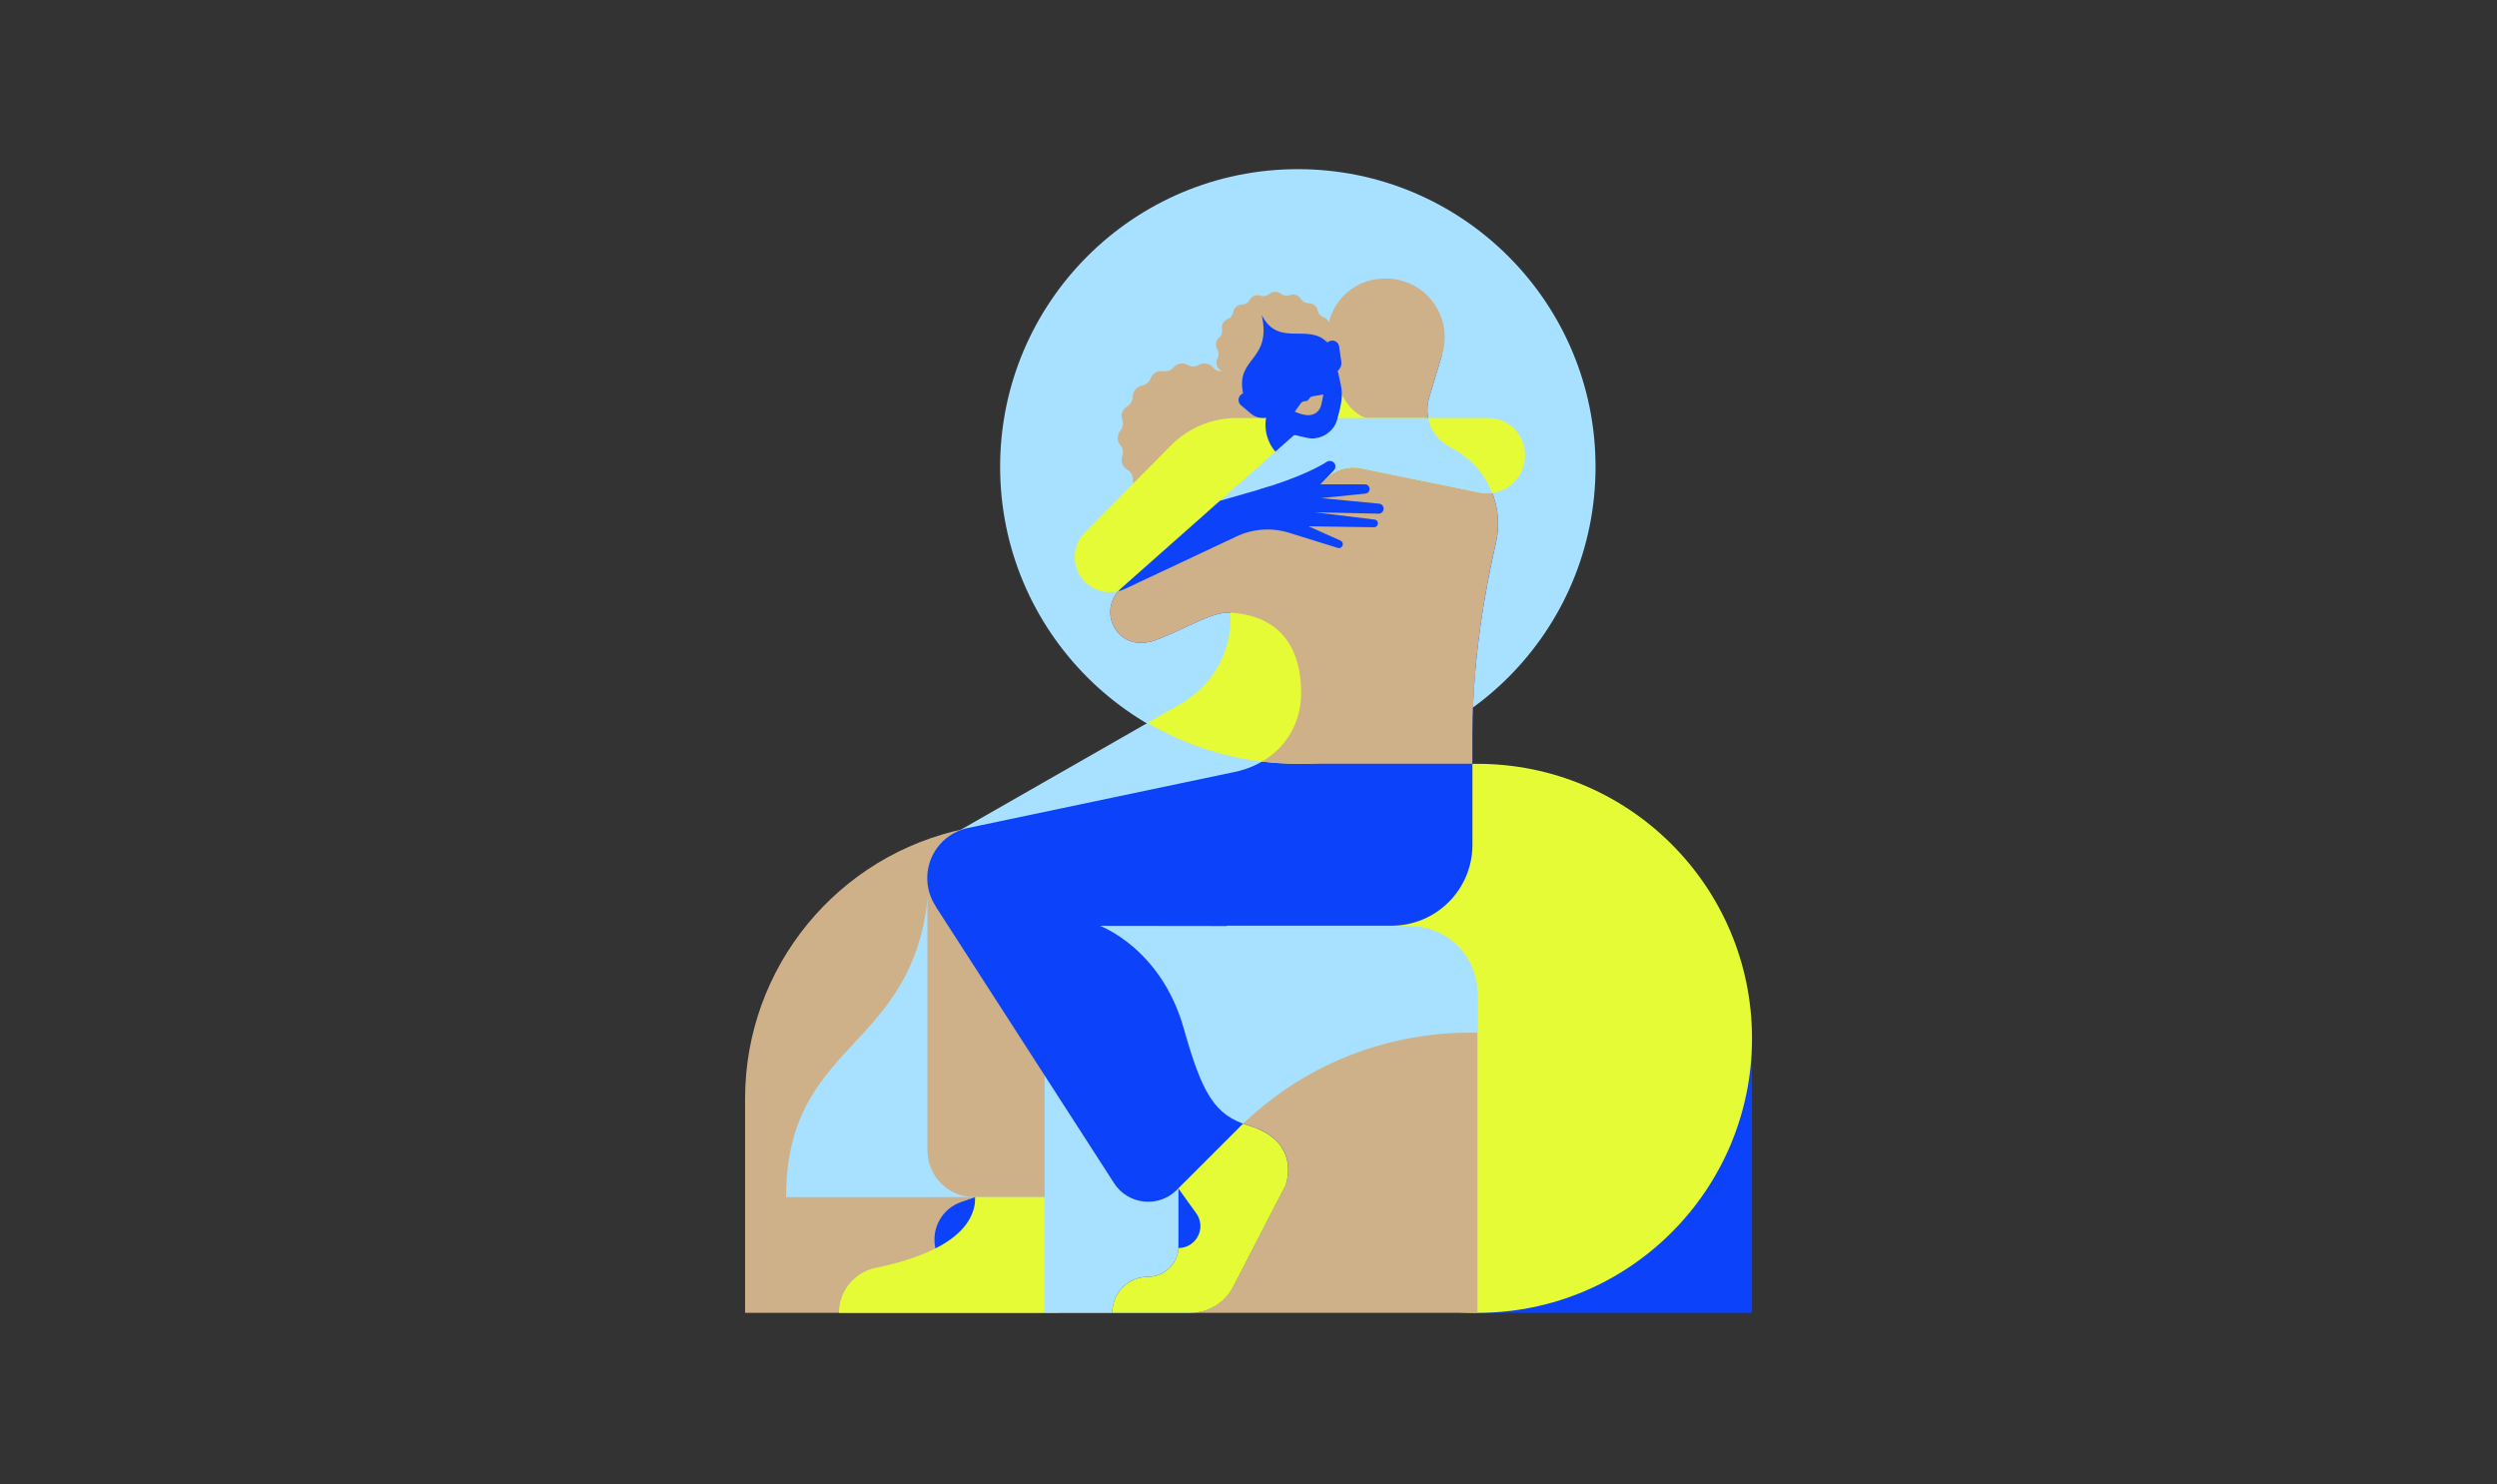 <?xml version="1.0" encoding="UTF-8"?> <!-- Generator: Adobe Illustrator 24.3.0, SVG Export Plug-In . SVG Version: 6.00 Build 0) --> <svg xmlns="http://www.w3.org/2000/svg" xmlns:xlink="http://www.w3.org/1999/xlink" version="1.1" id="Layer_1" x="0px" y="0px" viewBox="0 0 3084.9 1833.9" style="enable-background:new 0 0 3084.9 1833.9;" xml:space="preserve"><rect x="0" y="0" width="3084.9" height="1833.9" fill="#333333" stroke="none"/> <style type="text/css"> .st0{fill:#A7E1FF;} .st1{fill:#CEB189;} .st2{fill:#0C42F9;} .st3{fill:#E5FB35;} </style> <g> <g> <circle class="st0" cx="1603.4" cy="576.8" r="367.8"></circle> <path class="st1" d="M1193.3,1023.8L1193.3,1023.8c-158.7,32.3-272.8,171.8-272.8,333.8v264.6h388.1l43-502.5L1193.3,1023.8"></path> <polygon class="st2" points="2164.5,1283 2164.5,1622.2 1825.3,1622.2 "></polygon> <circle class="st3" cx="1825.3" cy="1283" r="339.2"></circle> <path class="st0" d="M1148.3,1066.8c0,235.5-177.1,206.2-177.1,412.4h319.4l18-222.8L1148.3,1066.8z"></path> <path class="st1" d="M1290.6,1622.2h534.7V1231c0-47.6-38.6-86.1-86.1-86.1h-448.5V1622.2z"></path> <path class="st0" d="M1290.6,1143.9v478.2h180.5l11.6-180.7l47-47c75.8-75.8,178.6-118.4,285.8-118.4h9.8v-48.6 c0-45.7-37-82.8-82.7-82.9L1290.6,1143.9z"></path> <path class="st2" d="M1204.9,1479.2l-17.6,6.1c-23.6,8.2-37.2,32.9-31.6,57.3l0,0l49.2,25.3V1479.2z"></path> <path class="st0" d="M1588.1,685.2l-72.6,45.8c3.1,10.6,4.8,21.8,4.8,33.5c0,42.1-21.6,79.1-54.4,100.6c-0.7,0.8-1.1,1.2-1.1,1.2 l-292.3,167.2l400.4,45.8l147.8-306.9L1588.1,685.2z"></path> <path class="st1" d="M1145.8,1079.2v342.3c0,31.8,25.8,57.7,57.7,57.7h87.1v-200L1145.8,1079.2z"></path> <path class="st2" d="M1800.4,557.7l-22.6-13.7c-13.4-14.8-17.8-35.7-11.5-54.7l15.3-50.8L1657,463.4l-10,46.4l0.1,3.9l-48.9,24.4 l-213.5,189.1c-16.7,14.8-17.5,40.7-1.7,56.5h0c11.8,11.8,29.1,13.1,44.7,7.3c37.1-13.7,69.2-35.3,92-34 c62.9,3.7,87.8,44.5,87.8,99.2c0,47.5-30.8,85-78.1,96.8c0,0-336.1,70.6-336.1,70.6c-14.3,3.7-26.9,12.2-35.6,24.1h0 c-17.3,23.8-16,56.4,3.3,78.7l295,342c0.5,30.2,0,54,0,71.6c0,20.7-16.8,37.6-37.7,37.6l0,0c-24.4,0-44.2,19.8-44.1,44.2l0,0.2h97 c21.7,0,41.7-12,51.9-31.2l65.1-126.2c0,0,21.5-54.1-45.8-74c-42.2-12.5-57.5-40.3-79.9-119.7c-28.1-99.6-104-127.1-104-127.1 h360.8c55.1,0,99.8-44.7,99.8-99.8V907c0-91,15.6-178,29.1-236.3C1858.3,626.7,1839,581.1,1800.4,557.7z"></path> <path class="st3" d="M1515.5,730.9c3.1,10.6,4.8,21.8,4.8,33.5c0,42.1-21.6,79.1-54.4,100.6c-0.7,0.8-1.1,1.2-1.1,1.2l-47.2,27 c54.5,32.1,118,50.5,185.9,50.5c12,0,23.8-0.6,35.5-1.7l81.7-169.7l-132.5-87.1L1515.5,730.9z"></path> <path class="st1" d="M1752.1,845.4l-148.7,98.3H1819V907c0-27.8,1.5-55.2,3.9-81.5L1752.1,845.4z"></path> <path class="st1" d="M1564.3,550L1564.3,550c-3.2,3.8-4.1,9-2.4,13.6l0,0c2.3,6.3-0.3,13.3-6.1,16.7l0,0c-4.3,2.5-6.9,7-6.9,11.9 l0,0c0,6.7-4.8,12.4-11.4,13.6l0,0c-4.8,0.9-8.9,4.2-10.6,8.9l0,0c-2.3,6.3-8.8,10-15.4,8.9l0,0c-4.8-0.8-9.8,1-12.9,4.7l0,0 c-4.3,5.1-11.7,6.4-17.5,3.1h0c-4.3-2.5-9.5-2.5-13.8,0h0c-5.8,3.3-13.2,2-17.5-3.1l0,0c-3.2-3.8-8.1-5.5-12.9-4.7l0,0 c-6.6,1.1-13.1-2.6-15.4-8.9l0,0c-1.7-4.6-5.7-8-10.6-8.9l0,0c-6.6-1.2-11.4-6.9-11.4-13.6l0,0c0-4.9-2.6-9.5-6.9-11.9l0,0 c-5.8-3.4-8.4-10.4-6.1-16.7l0,0c1.7-4.6,0.8-9.8-2.4-13.6l0,0c-4.3-5.1-4.3-12.6,0-17.7l0,0c3.1-3.8,4.1-8.9,2.4-13.6l0,0 c-2.3-6.3,0.3-13.3,6.1-16.7l0,0c4.3-2.5,6.9-7,6.9-11.9l0,0c0-6.7,4.8-12.4,11.4-13.6l0,0c4.8-0.9,8.9-4.2,10.6-8.9l0,0 c2.3-6.3,8.8-10,15.4-8.9l0,0c4.8,0.8,9.8-1,12.9-4.7l0,0c4.3-5.1,11.7-6.4,17.5-3.1v0c4.3,2.5,9.5,2.5,13.8,0v0 c5.8-3.3,13.2-2,17.5,3.1l0,0c3.2,3.8,8.1,5.5,12.9,4.7l0,0c6.6-1.1,13.1,2.6,15.4,8.9l0,0c1.7,4.6,5.7,8,10.6,8.9l0,0 c6.6,1.2,11.4,6.9,11.4,13.6l0,0c0,4.9,2.6,9.5,6.9,11.9l0,0c5.8,3.4,8.4,10.4,6.1,16.7l0,0c-1.7,4.6-0.8,9.8,2.4,13.6l0,0 C1568.6,537.4,1568.6,544.9,1564.3,550z"></path> <path class="st1" d="M1800.4,557.7l-22.6-13.7c-13.4-14.8-24.5-38.9-18.3-57.9l22.1-47.6L1657,463.4l-10,46.4l0.1,3.9l-48.9,24.4 l-213.5,189.1c-16.7,14.8-17.5,40.7-1.7,56.5h0c11.8,11.8,29.1,13.1,44.7,7.3c37.1-13.7,69.2-35.3,92-34 c62.9,3.7,87.8,44.5,87.8,99.2c0,36.6-18.3,67.2-48.3,84.8c14.5,1.7,29.2,2.7,44.2,2.7c80.9,0,155.7-26.2,216.3-70.5 c3.2-78.4,16.6-151.4,28.4-202.5C1858.3,626.7,1839,581.1,1800.4,557.7z"></path> <path class="st3" d="M1510.6,618.8l3.6-3.2l9.5-8.4l77.9-69l-34.1-21.7h-39.7c-30.4,0-59.5,12.1-80.9,33.7l-106.5,107.5 c-18.4,18.6-16.4,49.1,4.3,65h0c10.9,8.4,24.8,11,37.6,7.6c2.2-0.6,4.4-1.4,6.4-2.3l-0.1,0.1"></path> <polygon class="st3" points="1687.4,516.4 1662.2,438.5 1632.8,456.3 1648.3,518.2 "></polygon> <path class="st1" d="M1764.4,516.5c-1.7-9.4-0.8-19.2,2.3-28.6l14.9-49.4l0,0c2.2-6.9,3.3-14.2,3.3-21.8 c0-40.1-32.5-72.5-72.5-72.5c-0.1,0-0.2,0-0.3,0c-1.1,0-2.2,0-3.3,0l0.1,0.1c0,0-0.1,0-0.1,0l0-0.1c-38.8,0.9-69.6,33-68.9,71.7 c0,0.3,0,0.5,0,0.8c0,2,0.1,3.9,0.3,5.9c0.4,9.2,1.4,17.5,2.7,25.1l5.7,13.1c0,0,7.4,44.4,38.8,55.6L1764.4,516.5z"></path> <path class="st3" d="M1290.6,1479.2v143h-254.1v0c0-27.1,19.2-50.3,45.7-55.7c49.9-10.1,122.7-33.9,122.7-87.3H1290.6z"></path> <path class="st3" d="M1637.9,591.7l-46.4,46.3l-100.7-4.7l130.7-116.8h217.2c25,0,45.3,20.3,45.3,45.3v1.3 c0,29.7-27.4,51.8-56.5,45.4l-146-29.9C1665.7,575.4,1649.3,580.3,1637.9,591.7z"></path> <path class="st2" d="M1564.2,516.5c0,0-7.9,33.8,27.6,55.3l51.4-40.2l-34.5-20.8L1564.2,516.5z"></path> <path class="st1" d="M1642.6,404.2L1642.6,404.2c-0.6,3.9,0.9,7.9,4,10.4l0,0c4.2,3.4,5.4,9.3,2.8,14.1l0,0 c-1.9,3.5-1.8,7.7,0.2,11.1l0,0c2.8,4.6,1.8,10.6-2.2,14.1l0,0c-3,2.6-4.4,6.6-3.6,10.5l0,0c1,5.3-1.9,10.6-6.9,12.5l0,0 c-3.7,1.4-6.3,4.7-7,8.6l0,0c-0.9,5.3-5.4,9.3-10.8,9.4h0c-4,0.1-7.6,2.3-9.5,5.8l0,0c-2.6,4.7-8.2,6.9-13.4,5.2l0,0 c-3.8-1.3-7.9-0.5-10.9,2.1l0,0c-4.1,3.5-10.1,3.6-14.3,0.3l0,0c-3.1-2.5-7.3-3.1-11-1.7l0,0c-5,1.9-10.7,0-13.5-4.6l0,0 c-2.1-3.4-5.8-5.4-9.7-5.4l0,0c-5.4,0.1-10.1-3.7-11.2-9l0,0c-0.8-3.9-3.6-7.1-7.3-8.4l0,0c-5.1-1.8-8.2-6.9-7.4-12.2l0,0 c0.6-3.9-0.9-7.9-4-10.4l0,0c-4.2-3.4-5.4-9.3-2.8-14.1l0,0c1.9-3.5,1.8-7.7-0.2-11.1l0,0c-2.8-4.6-1.8-10.6,2.2-14.1l0,0 c3-2.6,4.4-6.6,3.6-10.5l0,0c-1-5.3,1.9-10.6,6.9-12.5l0,0c3.7-1.4,6.3-4.7,7-8.6l0,0c0.9-5.3,5.4-9.3,10.8-9.4l0,0 c4-0.1,7.6-2.3,9.5-5.8v0c2.6-4.7,8.2-6.9,13.4-5.2l0,0c3.8,1.3,7.9,0.5,10.9-2.1l0,0c4.1-3.5,10.1-3.6,14.3-0.3l0,0 c3.1,2.5,7.3,3.1,11,1.7l0,0c5-1.9,10.7,0,13.5,4.6l0,0c2.1,3.4,5.8,5.4,9.7,5.4l0,0c5.4-0.1,10.1,3.7,11.2,9l0,0 c0.8,3.9,3.6,7.1,7.3,8.4l0,0C1640.3,393.8,1643.4,398.9,1642.6,404.2z"></path> <path class="st0" d="M1800.4,557.7l-12.6-7.6c-12.1-7.3-20.8-19.4-23.4-33.3c0-0.1,0-0.2-0.1-0.3h-122.8l-43.4,21.7l-107.4,95.1 l100.7,4.7l46.4-46.3c11.4-11.4,27.7-16.3,43.5-13l146,29.9c5.5,1.2,10.9,1.4,16.2,0.7C1835.4,588.2,1820.6,569.9,1800.4,557.7z"></path> <g> <g> <path class="st2" d="M1544.5,487.8L1544.5,487.8L1544.5,487.8c-3-2.7-7.5-3.1-11-0.5c-2.7,2.1-4,5.7-3.1,9 c0.5,1.9,1.5,3.4,2.8,4.5l0,0l0.1,0.1c0.2,0.2,0.4,0.3,0.7,0.5l11.8,10c3.9,3.3,8.9,5.1,14,5l4.4,0l0.2-4.6l-18.4-22.1 C1545.6,489,1545,488.4,1544.5,487.8z"></path> </g> <g> <path class="st2" d="M1637.6,431.6L1637.6,431.6L1637.6,431.6c-0.9-3.6,0.6-7.5,3.9-9.5c4.1-2.5,9.4-1.2,11.8,2.9 c0.5,0.9,0.9,1.8,1.1,2.7l0,0l0,0.1c0.1,0.3,0.1,0.6,0.1,0.8l2.6,18.3c0.7,4.9-1.6,9.7-5.8,12.3l-1.9,1.1l-11-26.6 C1638.1,433.1,1637.8,432.4,1637.6,431.6z"></path> </g> <path class="st2" d="M1544.7,382.9c-29.7,17.7-38.5,55.6-20.9,85.3c18,30.3,36.8,45.4,50.5,56.7c13.3,11,28.6,13.3,40.9,16.2 c11.3,2.6,20.8-3,22.5-4.1c1.7-1,11.1-6.8,14.1-18c3.2-12.2,8.3-26.8,4.7-43.7c-3.7-17.3-8.2-41-26.6-71.1 C1611.8,374.7,1574.2,364.9,1544.7,382.9z"></path> <path class="st1" d="M1544.2,379.7c-29.7,17.7-40.7,59.8-23,89.6c4,6.7,10.6,11.5,14.6,16.8c-9.7-45.4,35.8-39.1,23-96.8l0,0 c20.8,40.7,57.5,9.1,81.1,34l-0.3-1.3c-2.7-5.7-3.6-14.3-7.4-20.5C1614.1,372,1573.7,361.6,1544.2,379.7z"></path> </g> <path class="st2" d="M1155.7,1119.6l220.7,342.4c17.3,26.8,54.9,30.8,77.4,8.3l44.3-44.3L1155.7,1119.6z"></path> <path class="st3" d="M1542.2,1390.7c-2.3-0.7-4.5-1.4-6.6-2.2l-79.8,79.8l0.2,0.2c0.5,30.2,0,54,0,71.6 c0,20.7-16.8,37.6-37.7,37.6c-24.4,0-44.2,19.8-44.1,44.2l0,0.2h97c21.7,0,41.7-12,51.9-31.2l65.1-126.2 C1588,1464.8,1609.6,1410.7,1542.2,1390.7z"></path> <path class="st2" d="M1455.9,1468.6l22,30.6c12.9,17.9,0.1,42.9-22,42.9h0V1468.6z"></path> <path class="st2" d="M1692.1,604.2L1692.1,604.2c0-3.2-2.6-5.7-5.7-5.7h-94.2c-9.4,0-18.8,1.3-27.8,3.9l-57.2,16.4l-123.1,109 c-0.5,0.4-2.4,2.4-2.8,2.9c0.9-0.3,2-0.4,2.9-0.8l4.5-1.7l139.1-65.4c20.2-9.5,43.3-11.1,64.7-4.5l60.5,18.8 c2.7,0.7,5.3-1,5.9-3.7h0c0.5-2.2-0.7-4.4-2.7-5.4l-39.6-17.7l80.9,1.2c2.2,0,4.2-1.5,4.7-3.6l0,0c0.7-2.8-1.2-5.6-4.1-5.9 l-73.6-9l77.9,1.7c3.7,0.5,7-2.5,7-6.2l0,0c0-3-2.1-5.5-5-6.1l-72.2-6.9l54.7-5.6C1689.8,609.6,1692.1,607.2,1692.1,604.2z"></path> <path class="st1" d="M1621.7,489.7c-1.7,0.3-3.2,1.3-4.2,2.8c-0.6,0.9-1.3,1.8-2.3,2.6c-1.2,0.5-2.4,0.7-3.4,0.7 c-1.8,0.1-3.4,0.9-4.5,2.3l-7.7,10.6c0,0,6.8,3,12.1,3.9c12.4,2.2,18.9-4.9,20.6-12.2c1.9-8,2.6-13,2.6-13L1621.7,489.7z"></path> <path class="st2" d="M1553.5,605.5c53.1-15.6,77.9-29.8,85.7-34.9c1.9-1.2,4.3-1.4,6.4-0.6l0,0c4.5,1.9,5.7,7.6,2.3,11.1 l-16.5,17.3L1553.5,605.5z"></path> </g> </g> </svg> 